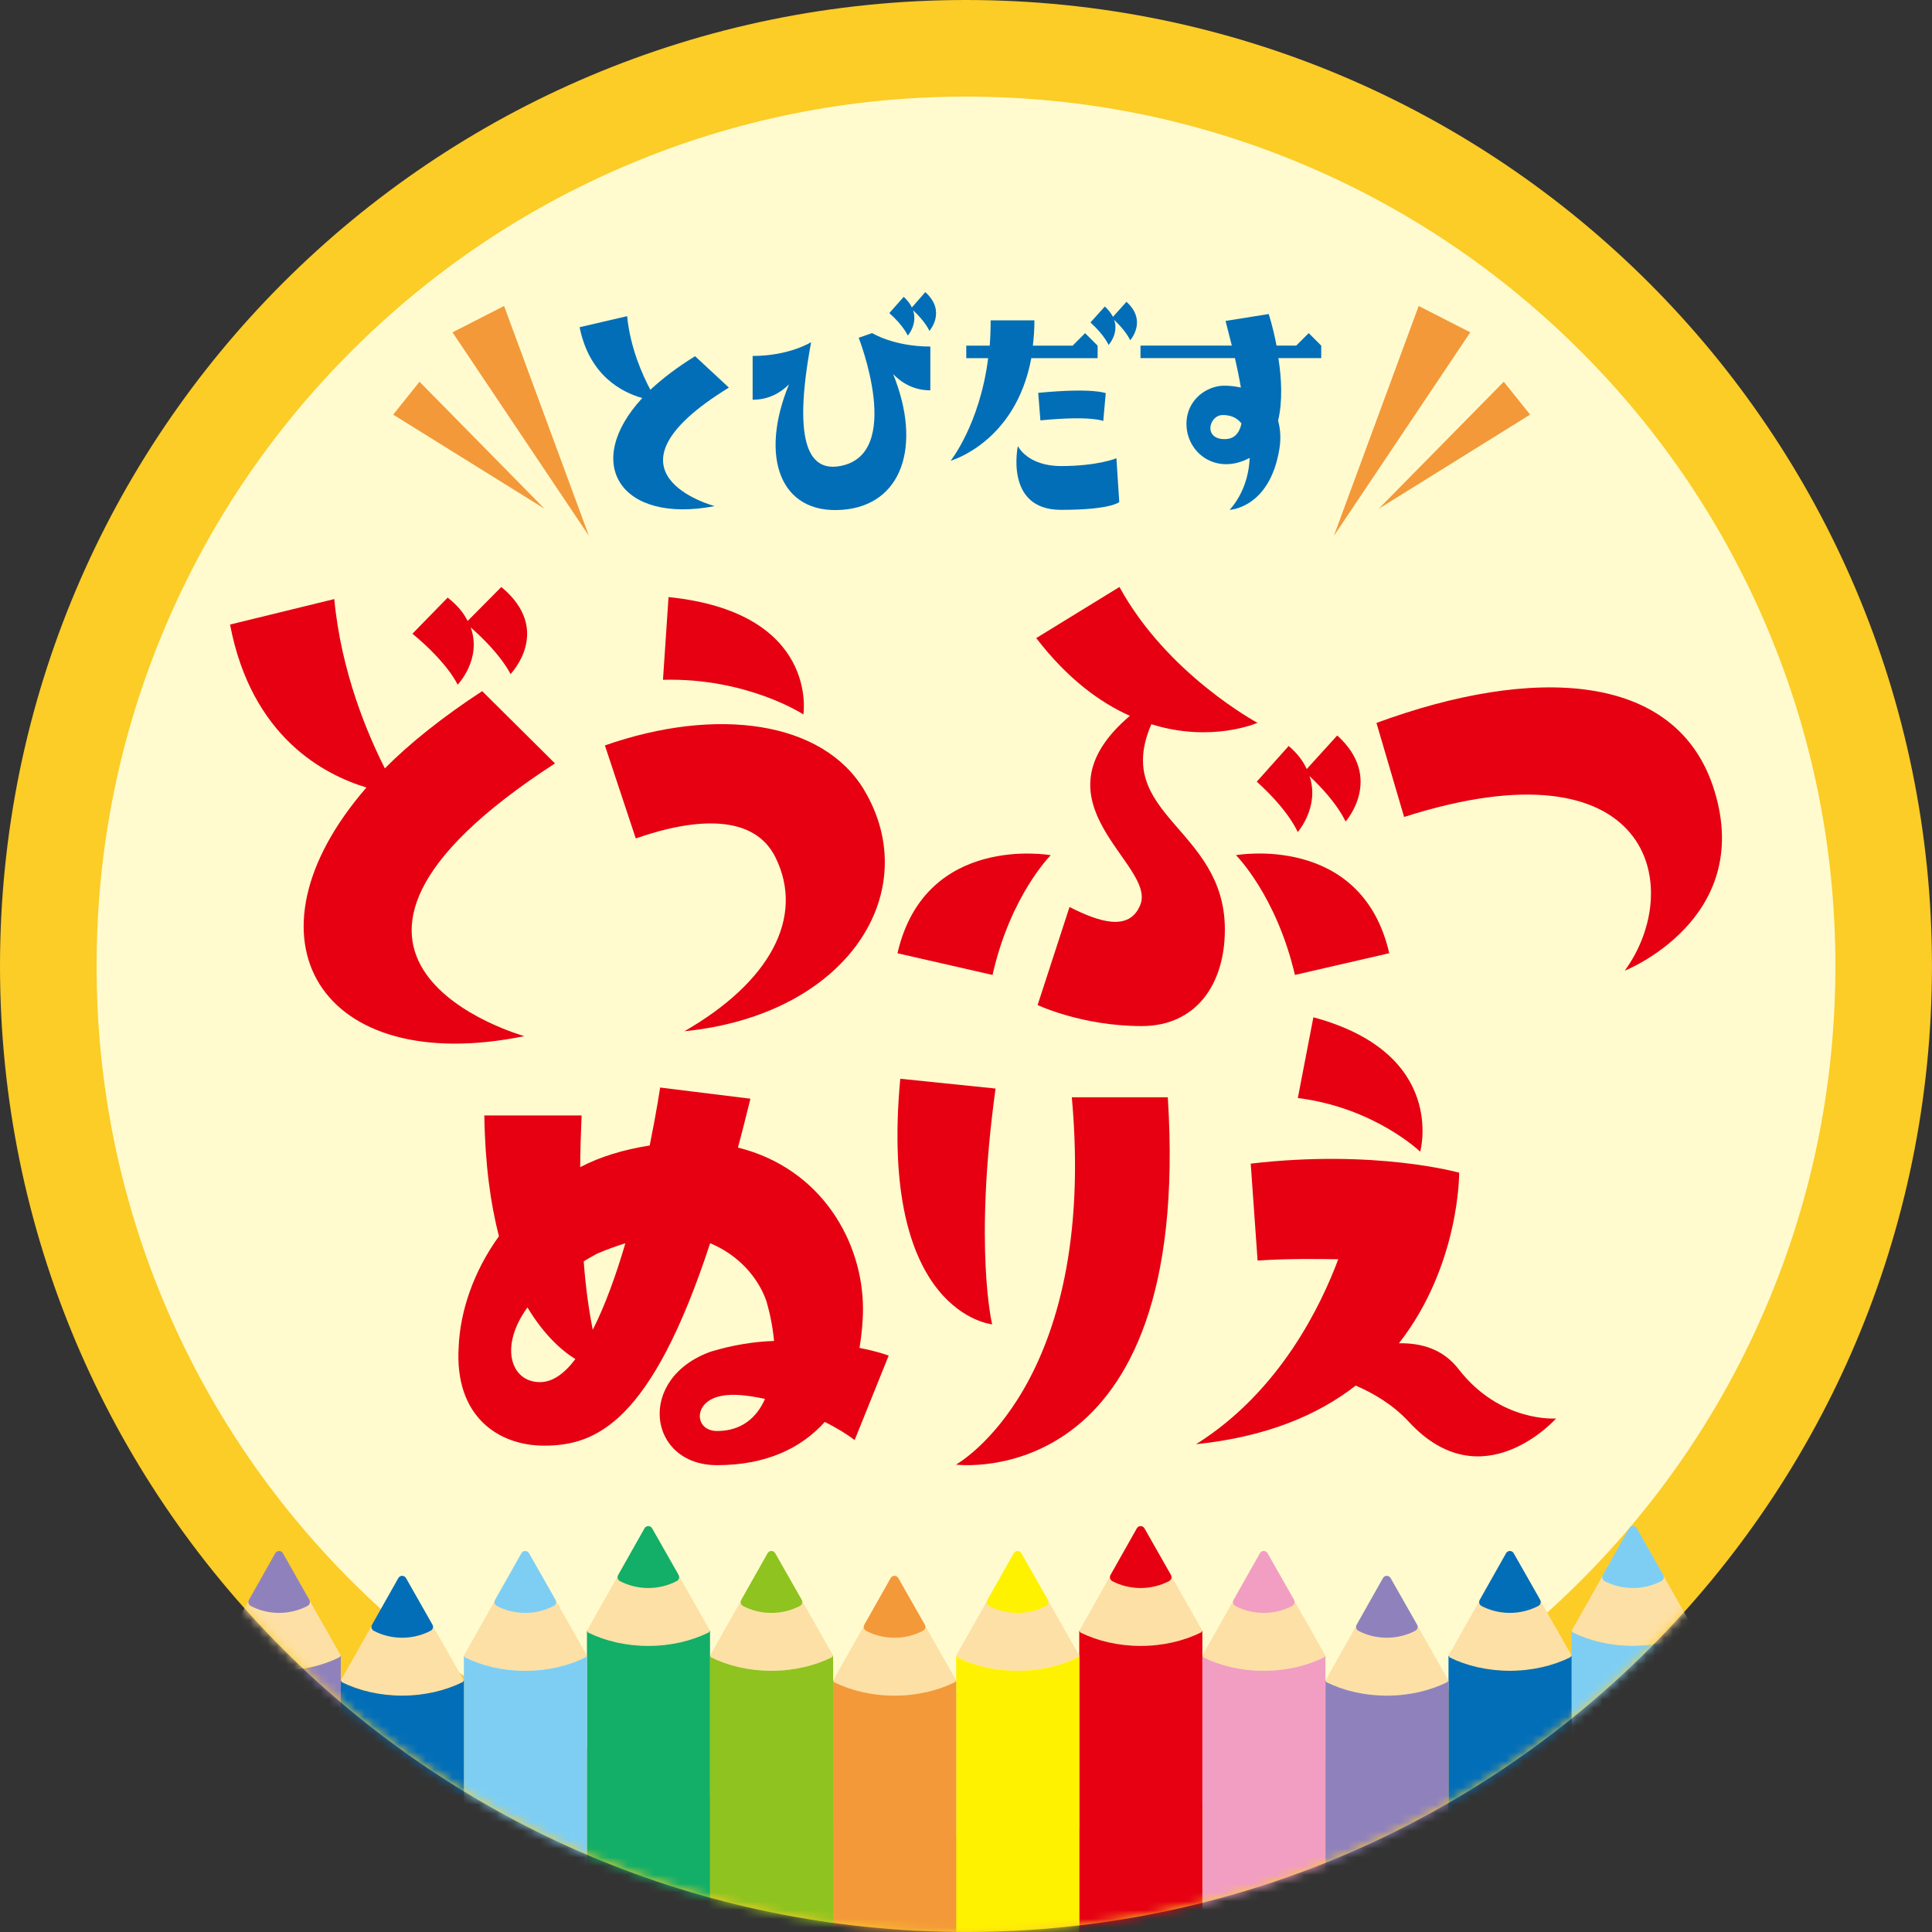 <svg width="220" height="220" viewBox="0 0 220 220" fill="none" xmlns="http://www.w3.org/2000/svg">
<rect x="0" y="0" width="220" height="220" fill="#333333" stroke="none"/>
<path d="M109.998 214.501C82.085 214.501 55.841 203.632 36.104 183.895C16.368 164.159 5.499 137.915 5.499 110.002C5.499 82.089 16.368 55.845 36.104 36.109C55.841 16.372 82.085 5.499 109.998 5.499C137.911 5.499 164.155 16.368 183.891 36.105C203.628 55.841 214.497 82.085 214.497 109.998C214.497 137.911 203.628 164.155 183.891 183.892C164.155 203.628 137.911 214.497 109.998 214.497V214.501Z" fill="#FFFBCF"/>
<path d="M109.998 11.001C123.367 11.001 136.331 13.617 148.528 18.778C160.317 23.765 170.903 30.905 179.999 40.001C189.095 49.097 196.236 59.683 201.222 71.472C206.383 83.668 208.999 96.633 208.999 110.006C208.999 123.378 206.383 136.339 201.222 148.536C196.236 160.325 189.095 170.911 179.999 180.007C170.903 189.103 160.313 196.243 148.528 201.23C136.331 206.391 123.367 209.006 109.998 209.006C96.63 209.006 83.665 206.391 71.468 201.23C59.679 196.243 49.093 189.103 39.997 180.007C30.901 170.911 23.761 160.325 18.774 148.536C13.613 136.339 10.998 123.374 10.998 110.002C10.998 96.63 13.613 83.668 18.774 71.472C23.761 59.683 30.901 49.097 39.997 40.001C49.093 30.905 59.683 23.765 71.468 18.778C83.665 13.617 96.63 11.001 109.998 11.001ZM109.998 0C49.248 0 0 49.248 0 109.998C0 170.748 49.248 219.996 109.998 219.996C170.748 219.996 219.996 170.748 219.996 109.998C220 49.248 170.752 0 109.998 0Z" fill="#FCCC27"/>
<mask id="mask0_152_95" style="mask-type:luminance" maskUnits="userSpaceOnUse" x="0" y="0" width="220" height="220">
<path d="M110.002 0H109.998C49.248 0 0 49.248 0 109.998V110.002C0 170.752 49.248 220 109.998 220H110.002C170.752 220 220 170.752 220 110.002V109.998C220 49.248 170.752 0 110.002 0Z" fill="white"/>
</mask>
<g mask="url(#mask0_152_95)">
<path d="M215.766 182.122H212.204L206.992 191.354L207.124 191.563C209.061 192.518 211.424 193.088 213.981 193.088C216.539 193.088 218.933 192.51 220.877 191.544L221.009 191.354L215.766 182.122Z" fill="#FDE0A5"/>
<path d="M217.428 185.001L214.413 179.693C214.323 179.538 214.16 179.441 213.978 179.441C213.796 179.441 213.633 179.538 213.543 179.697L210.544 185.013C210.478 185.129 210.462 185.273 210.501 185.401C210.54 185.533 210.629 185.642 210.745 185.704C211.727 186.22 212.845 186.492 213.978 186.492C215.111 186.492 216.24 186.216 217.226 185.696C217.346 185.63 217.435 185.521 217.47 185.393C217.509 185.261 217.494 185.122 217.424 185.005L217.428 185.001Z" fill="#8FC31F"/>
<path d="M221.005 237.199L220.873 237.389C218.929 238.355 216.554 238.933 213.978 238.933C211.401 238.933 209.053 238.367 207.121 237.408L206.989 237.199V191.35L207.121 191.559C209.057 192.514 211.42 193.085 213.978 193.085C216.535 193.085 218.929 192.506 220.873 191.54L221.005 191.35V237.199Z" fill="#8FC31F"/>
<path d="M201.749 179.289H198.187L192.975 188.521L193.107 188.731C195.043 189.685 197.407 190.256 199.964 190.256C202.521 190.256 204.916 189.677 206.86 188.711L206.992 188.521L201.749 179.289Z" fill="#FDE0A5"/>
<path d="M203.414 182.172L200.399 176.864C200.31 176.709 200.143 176.612 199.964 176.612C199.782 176.612 199.619 176.709 199.53 176.868L196.53 182.184C196.464 182.3 196.448 182.444 196.487 182.572C196.526 182.704 196.615 182.813 196.732 182.875C197.714 183.391 198.831 183.663 199.964 183.663C201.097 183.663 202.227 183.387 203.212 182.867C203.333 182.801 203.422 182.692 203.457 182.564C203.496 182.432 203.48 182.293 203.41 182.176L203.414 182.172Z" fill="#13AE67"/>
<path d="M206.992 234.37L206.86 234.56C204.916 235.526 202.541 236.104 199.964 236.104C197.387 236.104 195.04 235.538 193.107 234.579L192.975 234.37V188.521L193.107 188.731C195.043 189.685 197.407 190.256 199.964 190.256C202.521 190.256 204.916 189.677 206.86 188.711L206.992 188.521V234.37Z" fill="#13AE67"/>
<path d="M187.733 176.46H184.171L178.959 185.692L179.091 185.902C181.028 186.856 183.391 187.427 185.948 187.427C188.505 187.427 190.9 186.848 192.844 185.882L192.976 185.692L187.733 176.46Z" fill="#FDE0A5"/>
<path d="M189.398 179.34L186.383 174.031C186.294 173.876 186.127 173.779 185.948 173.779C185.766 173.779 185.603 173.876 185.514 174.035L182.514 179.351C182.448 179.468 182.432 179.611 182.471 179.739C182.51 179.871 182.599 179.98 182.716 180.042C183.697 180.558 184.815 180.83 185.948 180.83C187.081 180.83 188.21 180.554 189.196 180.034C189.316 179.968 189.406 179.86 189.441 179.732C189.479 179.6 189.464 179.46 189.394 179.344L189.398 179.34Z" fill="#7ECEF4"/>
<path d="M192.976 231.537L192.844 231.727C190.9 232.693 188.525 233.272 185.948 233.272C183.371 233.272 181.024 232.705 179.091 231.746L178.959 231.537V185.688L179.091 185.898C181.028 186.852 183.391 187.423 185.948 187.423C188.505 187.423 190.9 186.845 192.844 185.878L192.976 185.688V231.537Z" fill="#7ECEF4"/>
<path d="M173.721 179.289H170.158L164.947 188.521L165.079 188.731C167.015 189.685 169.378 190.256 171.936 190.256C174.493 190.256 176.887 189.677 178.831 188.711L178.963 188.521L173.721 179.289Z" fill="#FDE0A5"/>
<path d="M175.382 182.172L172.366 176.864C172.277 176.709 172.11 176.612 171.932 176.612C171.749 176.612 171.586 176.709 171.497 176.868L168.497 182.184C168.432 182.3 168.416 182.444 168.455 182.572C168.494 182.704 168.583 182.813 168.699 182.875C169.681 183.391 170.799 183.663 171.932 183.663C173.065 183.663 174.194 183.387 175.18 182.867C175.3 182.801 175.389 182.692 175.424 182.564C175.463 182.432 175.448 182.293 175.378 182.176L175.382 182.172Z" fill="#036EB8"/>
<path d="M178.959 234.37L178.827 234.56C176.883 235.526 174.508 236.104 171.932 236.104C169.355 236.104 167.007 235.538 165.075 234.579L164.943 234.37V188.521L165.075 188.731C167.011 189.685 169.374 190.256 171.932 190.256C174.489 190.256 176.883 189.677 178.827 188.711L178.959 188.521V234.37Z" fill="#036EB8"/>
<path d="M159.704 182.122H156.142L150.93 191.354L151.062 191.563C152.999 192.518 155.362 193.088 157.919 193.088C160.476 193.088 162.871 192.51 164.815 191.544L164.947 191.354L159.704 182.122Z" fill="#FDE0A5"/>
<path d="M161.365 185.001L158.35 179.693C158.26 179.538 158.097 179.441 157.915 179.441C157.733 179.441 157.57 179.538 157.48 179.697L154.481 185.013C154.415 185.129 154.399 185.273 154.438 185.401C154.477 185.533 154.566 185.642 154.682 185.704C155.664 186.22 156.782 186.492 157.915 186.492C159.048 186.492 160.177 186.216 161.163 185.696C161.283 185.63 161.373 185.521 161.407 185.393C161.446 185.261 161.431 185.122 161.361 185.005L161.365 185.001Z" fill="#8F82BC"/>
<path d="M164.947 237.199L164.815 237.389C162.871 238.355 160.496 238.933 157.919 238.933C155.342 238.933 152.995 238.367 151.062 237.408L150.93 237.199V191.35L151.062 191.559C152.999 192.514 155.362 193.085 157.919 193.085C160.476 193.085 162.871 192.506 164.815 191.54L164.947 191.35V237.199Z" fill="#8F82BC"/>
<path d="M145.687 179.289H142.125L136.914 188.521L137.046 188.731C138.982 189.685 141.345 190.256 143.902 190.256C146.46 190.256 148.854 189.677 150.798 188.711L150.93 188.521L145.687 179.289Z" fill="#FDE0A5"/>
<path d="M147.352 182.172L144.337 176.864C144.248 176.709 144.085 176.612 143.902 176.612C143.72 176.612 143.557 176.709 143.468 176.868L140.468 182.184C140.402 182.3 140.386 182.444 140.425 182.572C140.464 182.704 140.553 182.813 140.67 182.875C141.652 183.391 142.769 183.663 143.902 183.663C145.035 183.663 146.165 183.387 147.15 182.867C147.271 182.801 147.36 182.692 147.395 182.564C147.434 182.432 147.418 182.293 147.348 182.176L147.352 182.172Z" fill="#F19EC2"/>
<path d="M150.93 234.37L150.798 234.56C148.854 235.526 146.479 236.104 143.902 236.104C141.326 236.104 138.978 235.538 137.046 234.579L136.914 234.37V188.521L137.046 188.731C138.982 189.685 141.345 190.256 143.902 190.256C146.46 190.256 148.854 189.677 150.798 188.711L150.93 188.521V234.37Z" fill="#F19EC2"/>
<path d="M131.675 176.46H128.112L122.901 185.692L123.033 185.902C124.969 186.856 127.329 187.427 129.89 187.427C132.451 187.427 134.841 186.848 136.785 185.882L136.917 185.692L131.675 176.46Z" fill="#FDE0A5"/>
<path d="M133.336 179.34L130.32 174.031C130.231 173.876 130.068 173.779 129.886 173.779C129.703 173.779 129.541 173.876 129.451 174.035L126.452 179.351C126.386 179.468 126.37 179.611 126.409 179.739C126.448 179.871 126.537 179.98 126.653 180.042C127.635 180.558 128.753 180.83 129.886 180.83C131.019 180.83 132.148 180.554 133.134 180.034C133.254 179.968 133.343 179.86 133.378 179.732C133.417 179.6 133.402 179.46 133.332 179.344L133.336 179.34Z" fill="#E60012"/>
<path d="M136.914 231.537L136.782 231.727C134.837 232.693 132.463 233.272 129.886 233.272C127.309 233.272 124.961 232.705 123.029 231.746L122.897 231.537V185.688L123.029 185.898C124.965 186.852 127.325 187.423 129.886 187.423C132.447 187.423 134.837 186.845 136.782 185.878L136.914 185.688V231.537Z" fill="#E60012"/>
<path d="M117.658 179.289H114.096L108.885 188.521L109.016 188.731C110.953 189.685 113.312 190.256 115.873 190.256C118.435 190.256 120.825 189.677 122.769 188.711L122.901 188.521L117.662 179.289H117.658Z" fill="#FDE0A5"/>
<path d="M119.319 182.172L116.304 176.864C116.215 176.709 116.048 176.612 115.87 176.612C115.687 176.612 115.524 176.709 115.435 176.868L112.435 182.184C112.369 182.3 112.354 182.444 112.393 182.572C112.431 182.704 112.521 182.813 112.641 182.875C113.623 183.391 114.74 183.663 115.873 183.663C117.007 183.663 118.136 183.387 119.121 182.867C119.242 182.801 119.331 182.692 119.366 182.564C119.405 182.432 119.389 182.293 119.319 182.176V182.172Z" fill="#FFF200"/>
<path d="M122.897 234.37L122.765 234.56C120.821 235.526 118.446 236.104 115.869 236.104C113.293 236.104 110.945 235.538 109.012 234.579L108.88 234.37V188.521L109.012 188.731C110.949 189.685 113.308 190.256 115.869 190.256C118.43 190.256 120.821 189.677 122.765 188.711L122.897 188.521V234.37Z" fill="#FFF200"/>
<path d="M103.642 182.122H100.079L94.868 191.354L95 191.563C96.936 192.518 99.295 193.088 101.857 193.088C104.418 193.088 106.808 192.51 108.752 191.544L108.884 191.354L103.642 182.122Z" fill="#FDE0A5"/>
<path d="M105.306 185.001L102.291 179.693C102.202 179.538 102.035 179.441 101.857 179.441C101.674 179.441 101.511 179.538 101.422 179.697L98.422 185.013C98.356 185.129 98.341 185.273 98.38 185.401C98.418 185.533 98.508 185.642 98.624 185.704C99.606 186.22 100.723 186.492 101.857 186.492C102.99 186.492 104.119 186.216 105.105 185.696C105.225 185.63 105.314 185.521 105.353 185.393C105.392 185.261 105.376 185.122 105.306 185.005V185.001Z" fill="#F39939"/>
<path d="M108.884 237.199L108.752 237.389C106.808 238.355 104.433 238.933 101.857 238.933C99.28 238.933 96.932 238.367 95 237.408L94.868 237.199V191.35L95 191.559C96.936 192.514 99.295 193.085 101.857 193.085C104.418 193.085 106.808 192.506 108.752 191.54L108.884 191.35V237.199Z" fill="#F39939"/>
<path d="M89.629 179.289H86.067L80.855 188.521L80.987 188.731C82.923 189.685 85.287 190.256 87.844 190.256C90.401 190.256 92.799 189.677 94.74 188.711L94.871 188.521L89.633 179.289H89.629Z" fill="#FDE0A5"/>
<path d="M91.29 182.172L88.275 176.864C88.186 176.709 88.019 176.612 87.84 176.612C87.658 176.612 87.495 176.709 87.406 176.868L84.406 182.184C84.34 182.3 84.324 182.444 84.363 182.572C84.402 182.704 84.491 182.813 84.608 182.875C85.59 183.391 86.707 183.663 87.84 183.663C88.973 183.663 90.103 183.387 91.088 182.867C91.205 182.801 91.298 182.692 91.333 182.564C91.371 182.432 91.356 182.293 91.286 182.176L91.29 182.172Z" fill="#8FC31F"/>
<path d="M94.868 234.37L94.736 234.56C92.792 235.526 90.417 236.104 87.84 236.104C85.263 236.104 82.916 235.538 80.983 234.579L80.851 234.37V188.521L80.983 188.731C82.92 189.685 85.283 190.256 87.84 190.256C90.397 190.256 92.796 189.677 94.736 188.711L94.868 188.521V234.37Z" fill="#8FC31F"/>
<path d="M75.612 176.46H72.05L66.839 185.692L66.971 185.902C68.907 186.856 71.266 187.427 73.828 187.427C76.389 187.427 78.783 186.848 80.723 185.882L80.855 185.692L75.616 176.46H75.612Z" fill="#FDE0A5"/>
<path d="M77.274 179.34L74.258 174.031C74.169 173.876 74.006 173.779 73.824 173.779C73.641 173.779 73.478 173.876 73.389 174.035L70.39 179.351C70.324 179.468 70.308 179.611 70.347 179.739C70.386 179.871 70.475 179.98 70.591 180.042C71.573 180.558 72.691 180.83 73.824 180.83C74.957 180.83 76.086 180.554 77.072 180.034C77.192 179.968 77.281 179.86 77.316 179.732C77.355 179.6 77.34 179.46 77.27 179.344L77.274 179.34Z" fill="#13AE67"/>
<path d="M80.852 231.537L80.72 231.727C78.776 232.693 76.401 233.272 73.824 233.272C71.248 233.272 68.9 232.705 66.967 231.746L66.835 231.537V185.688L66.967 185.898C68.904 186.852 71.263 187.423 73.824 187.423C76.385 187.423 78.78 186.845 80.72 185.878L80.852 185.688V231.537Z" fill="#13AE67"/>
<path d="M61.596 179.289H58.033L52.822 188.521L52.954 188.731C54.89 189.685 57.249 190.256 59.811 190.256C62.372 190.256 64.762 189.677 66.706 188.711L66.838 188.521L61.6 179.289H61.596Z" fill="#FDE0A5"/>
<path d="M63.257 182.172L60.241 176.864C60.152 176.709 59.985 176.612 59.807 176.612C59.624 176.612 59.461 176.709 59.372 176.868L56.373 182.184C56.306 182.3 56.291 182.444 56.33 182.572C56.369 182.704 56.458 182.813 56.578 182.875C57.56 183.391 58.678 183.663 59.811 183.663C60.944 183.663 62.073 183.387 63.059 182.867C63.179 182.801 63.268 182.692 63.303 182.564C63.342 182.432 63.326 182.293 63.257 182.176V182.172Z" fill="#7ECEF4"/>
<path d="M66.838 234.37L66.706 234.56C64.762 235.526 62.387 236.104 59.811 236.104C57.234 236.104 54.886 235.538 52.954 234.579L52.822 234.37V188.521L52.954 188.731C54.89 189.685 57.249 190.256 59.811 190.256C62.372 190.256 64.762 189.677 66.706 188.711L66.838 188.521V234.37Z" fill="#7ECEF4"/>
<path d="M47.579 182.122H44.017L38.805 191.354L38.937 191.563C40.874 192.518 43.233 193.088 45.794 193.088C48.355 193.088 50.746 192.51 52.69 191.544L52.822 191.354L47.579 182.122Z" fill="#FDE0A5"/>
<path d="M49.244 185.001L46.229 179.693C46.14 179.538 45.973 179.441 45.794 179.441C45.612 179.441 45.449 179.538 45.36 179.697L42.36 185.013C42.294 185.129 42.279 185.273 42.317 185.401C42.356 185.533 42.445 185.642 42.562 185.704C43.544 186.22 44.661 186.492 45.794 186.492C46.927 186.492 48.057 186.216 49.042 185.696C49.163 185.63 49.252 185.521 49.291 185.393C49.33 185.261 49.314 185.122 49.244 185.005V185.001Z" fill="#036EB8"/>
<path d="M52.822 237.199L52.69 237.389C50.746 238.355 48.371 238.933 45.794 238.933C43.218 238.933 40.87 238.367 38.937 237.408L38.805 237.199V191.35L38.937 191.559C40.874 192.514 43.233 193.085 45.794 193.085C48.355 193.085 50.746 192.506 52.69 191.54L52.822 191.35V237.199Z" fill="#036EB8"/>
<path d="M33.567 179.289H30.005L24.793 188.521L24.925 188.731C26.861 189.685 29.225 190.256 31.782 190.256C34.339 190.256 36.737 189.677 38.678 188.711L38.809 188.521L33.571 179.289H33.567Z" fill="#FDE0A5"/>
<path d="M35.228 182.172L32.213 176.864C32.123 176.709 31.96 176.612 31.778 176.612C31.596 176.612 31.433 176.709 31.343 176.868L28.344 182.184C28.278 182.3 28.262 182.444 28.301 182.572C28.34 182.704 28.429 182.813 28.546 182.875C29.527 183.391 30.645 183.663 31.778 183.663C32.911 183.663 34.04 183.387 35.026 182.867C35.142 182.801 35.236 182.692 35.27 182.564C35.309 182.432 35.294 182.293 35.224 182.176L35.228 182.172Z" fill="#8F82BC"/>
<path d="M38.806 234.37L38.674 234.56C36.73 235.526 34.355 236.104 31.778 236.104C29.201 236.104 26.854 235.538 24.921 234.579L24.789 234.37V188.521L24.921 188.731C26.857 189.685 29.221 190.256 31.778 190.256C34.335 190.256 36.733 189.677 38.674 188.711L38.806 188.521V234.37Z" fill="#8F82BC"/>
<path d="M19.55 176.46H15.988L10.776 185.692L10.908 185.902C12.845 186.856 15.204 187.427 17.765 187.427C20.326 187.427 22.721 186.848 24.661 185.882L24.793 185.692L19.554 176.46H19.55Z" fill="#FDE0A5"/>
<path d="M21.211 179.34L18.196 174.031C18.107 173.876 17.94 173.779 17.761 173.779C17.579 173.779 17.416 173.876 17.326 174.035L14.327 179.351C14.261 179.468 14.245 179.611 14.284 179.739C14.323 179.871 14.412 179.98 14.529 180.042C15.51 180.558 16.628 180.83 17.761 180.83C18.894 180.83 20.023 180.554 21.009 180.034C21.129 179.968 21.219 179.86 21.254 179.732C21.292 179.6 21.277 179.46 21.207 179.344L21.211 179.34Z" fill="#F19EC2"/>
<path d="M24.793 231.537L24.661 231.727C22.717 232.693 20.342 233.272 17.765 233.272C15.189 233.272 12.841 232.705 10.908 231.746L10.776 231.537V185.688L10.908 185.898C12.845 186.852 15.204 187.423 17.765 187.423C20.326 187.423 22.721 186.845 24.661 185.878L24.793 185.688V231.537Z" fill="#F19EC2"/>
</g>
<path d="M81.397 57.628C70.691 59.698 66.245 52.788 73.137 45.324C70.892 44.694 67.123 42.834 66 37.261L71.412 36C71.774 39.644 73.177 42.731 74.059 44.381C75.422 43.12 77.108 41.821 79.152 40.561L83 44.136C67.123 53.885 81.397 57.636 81.397 57.636V57.628Z" fill="#036EB8"/>
<path d="M89.837 43.773C88.84 44.77 87.486 45.519 85.704 45.519V40.532C89.872 40.532 92.363 38.965 92.363 38.965C90.12 51.037 92.398 53.676 95.677 53.066C102.981 51.712 97.781 38.464 97.781 38.464L99.313 37.928C99.313 37.928 101.77 39.461 105.938 39.461V44.448C104.087 44.448 102.697 43.629 101.7 42.597C105.014 50.754 102.732 57.556 95.895 58.053C88.809 58.589 86.457 51.999 89.841 43.773H89.837ZM105.829 37.684C105.829 37.684 105.437 36.687 103.978 35.332C104.513 36.935 103.372 38.216 103.372 38.216C103.372 38.216 102.911 37.11 101.269 35.651L102.907 33.8C103.369 34.226 103.656 34.618 103.834 35.01L105.367 33.264C107.823 35.472 105.829 37.68 105.829 37.68V37.684Z" fill="#036EB8"/>
<path d="M108.25 52.465C108.25 52.465 111.564 48.332 112.523 40.785H110.031V39.36H112.701C112.771 38.433 112.806 37.474 112.806 36.477H117.792C117.792 37.509 117.723 38.437 117.614 39.36H122.139L123.563 37.936L124.987 39.36V40.785H117.435C115.654 50.401 108.246 52.465 108.246 52.465H108.25ZM120.823 58.057C114.343 58.057 115.907 50.792 115.907 50.792C115.907 50.792 116.974 53.07 120.823 53.07C125.026 53.07 127.129 52.182 127.129 52.182L127.451 57.168C127.451 57.168 126.563 58.057 120.827 58.057H120.823ZM125.914 44.77L125.631 47.94C125.631 47.94 124.277 47.3 118.472 47.87L118.223 44.735C124.455 44.13 125.914 44.77 125.914 44.77ZM126.877 36.434C127.412 38.002 126.237 39.283 126.237 39.283C126.237 39.283 125.81 38.216 124.172 36.718L125.81 34.902C126.237 35.294 126.524 35.685 126.737 36.077L128.27 34.366C130.691 36.539 128.697 38.747 128.697 38.747C128.697 38.747 128.305 37.785 126.881 36.431L126.877 36.434Z" fill="#036EB8"/>
<path d="M140.626 40.781H129.869V39.356H140.269L139.555 36.543L144.471 35.759C144.471 35.759 144.968 37.253 145.36 39.356H147.603L149.027 37.932L150.451 39.356V40.781H145.573C145.93 43.024 146.07 45.697 145.538 47.905C145.787 48.794 145.895 49.865 145.682 51.146C144.576 57.878 140.02 58.057 140.02 58.057C141.553 56.346 142.228 54.138 142.298 52.143C138.487 54.172 135.104 51.572 135.104 48.262C135.104 45.519 137.42 43.916 139.415 43.916C139.985 43.916 140.626 43.986 141.301 44.13C141.122 43.062 140.874 41.887 140.626 40.781ZM141.374 48.224C140.839 47.548 140.129 47.261 139.236 47.261C137.669 47.261 136.993 50.005 139.45 50.005C140.556 50.005 141.122 49.33 141.374 48.224Z" fill="#036EB8"/>
<path d="M57.401 34.843L67.064 61.025L51.526 37.843L57.401 34.843Z" fill="#F39939"/>
<path d="M47.77 43.468L62.008 57.932L44.773 47.214L47.77 43.468Z" fill="#F39939"/>
<path d="M171.238 43.468L157 57.932L174.235 47.214L171.238 43.468Z" fill="#F39939"/>
<path d="M167.426 37.843L151.888 61.025L161.547 34.843L167.426 37.843Z" fill="#F39939"/>
<path d="M26.196 71.118L38.065 68.216C38.85 76.603 41.904 83.705 43.824 87.494C46.703 84.592 50.458 81.607 54.907 78.701L63.196 86.93C28.636 109.354 59.707 117.985 59.707 117.985C36.405 122.744 26.806 106.854 41.729 89.674C36.93 88.223 28.641 83.949 26.196 71.123V71.118ZM53.598 71.438C54.907 75.065 52.113 77.971 52.113 77.971C52.113 77.971 51.068 75.55 46.964 72.163L50.978 68.051C52.113 68.938 52.813 69.825 53.248 70.712L57.087 66.84C63.021 71.761 58.132 76.761 58.132 76.761C58.132 76.761 57.172 74.584 53.593 71.438H53.598Z" fill="#E60012"/>
<path d="M77.927 117.433C87.618 111.866 91.701 104.478 88.293 97.607C85.882 92.776 79.423 93.028 72.395 95.471L68.88 84.883C81.575 80.442 93.659 82.084 98.386 89.934C105.329 101.528 96.571 115.562 77.922 117.43L77.927 117.433ZM75.494 77.408C85.106 77.159 91.484 81.356 91.484 81.356C91.484 81.356 93.303 69.757 76.127 67.99L75.494 77.408Z" fill="#E60012"/>
<path d="M113.019 111.02L102.196 108.548C105.355 94.83 119.652 97.383 119.652 97.383C119.652 97.383 115.073 101.929 113.019 111.02ZM131.108 82.468C126.606 92.834 139.478 94.273 139.478 105.835C139.478 112.135 136.162 116.84 129.999 116.84C123.208 116.84 118.154 114.446 118.154 114.446L121.787 103.282C125.104 104.958 128.579 106.151 129.845 103.044C131.741 98.421 117.05 91.399 128.66 81.513C125.262 79.997 121.552 77.288 117.996 72.66L127.474 66.84C132.922 76.808 143.193 82.308 143.193 82.308C143.193 82.308 137.98 84.62 131.108 82.468ZM158.196 108.544L147.455 111.016C145.324 101.925 140.741 97.379 140.741 97.379C140.741 97.379 155.038 94.826 158.196 108.544ZM149.115 88.371C150.301 91.879 147.772 94.752 147.772 94.752C147.772 94.752 146.826 92.359 143.111 89.01L146.745 84.944C147.772 85.821 148.405 86.698 148.799 87.575L152.274 83.747C157.644 88.612 153.219 93.555 153.219 93.555C153.219 93.555 152.351 91.403 149.111 88.371H149.115Z" fill="#E60012"/>
<path d="M159.887 93.029L156.739 82.322C174.441 75.798 191.032 76.336 195.228 90.054C199.727 104.723 185.014 110.531 185.014 110.531C191.953 101.007 188.05 84.034 159.887 93.029Z" fill="#E60012"/>
<path d="M81.024 153.889C83.399 153.174 85.769 152.778 88.144 152.696C87.985 151.025 87.668 149.517 87.274 148.165C86.326 145.461 84.11 142.919 80.866 141.567C74.14 162.076 67.813 164.618 61.958 164.618C56.737 164.618 51.752 161.28 52.228 153.411C52.386 149.358 53.891 144.827 56.814 140.77C55.867 137.114 55.233 132.583 55.151 127.019H66.228C66.15 129.086 66.069 131.071 66.069 132.902C68.362 131.709 70.973 130.916 73.982 130.438C74.775 126.545 75.169 123.84 75.169 123.84L85.452 125.111C84.977 127.019 84.505 128.926 84.029 130.675C93.601 133.061 98.269 141.485 98.269 149.035C98.269 150.547 98.11 152.055 97.874 153.489C99.932 153.885 101.196 154.363 101.196 154.363L97.321 163.98C96.374 163.265 95.186 162.55 93.918 161.913C91.226 164.932 87.192 166.84 81.654 166.84C73.742 166.84 72.4 156.904 81.02 153.885L81.024 153.889ZM65.52 154.763C63.857 153.73 61.881 151.903 60.063 148.88C56.819 153.333 58.164 157.386 61.486 157.386C62.91 157.386 64.255 156.434 65.52 154.763ZM71.217 141.571C70.188 141.89 69.082 142.286 67.972 142.764C67.419 143.083 66.943 143.32 66.467 143.638C66.703 146.817 67.102 149.44 67.496 151.429C68.919 148.647 70.188 145.068 71.213 141.571H71.217ZM82.053 158.975C78.889 159.613 79.048 162.951 81.659 162.951C84.427 162.951 86.168 161.439 87.115 159.294C85.216 158.898 83.476 158.657 82.053 158.975Z" fill="#E60012"/>
<path d="M113.365 123.954C110.866 142.117 112.976 150.802 112.976 150.802C112.976 150.802 100.017 149.606 102.516 122.84L113.365 123.954ZM132.98 124.951C135.869 170.282 108.859 166.777 108.859 166.777C108.859 166.777 125.016 157.855 122.051 124.951H132.98Z" fill="#E60012"/>
<path d="M177.196 161.524C177.196 161.524 168.791 170.982 160.418 161.895C158.59 159.93 156.413 158.655 154.377 157.78C150.077 161.129 144.217 163.622 136.196 164.454C145.807 158.429 150.483 148.495 152.389 143.391C149.836 143.359 146.807 143.306 143.204 143.54L142.422 132.505C156.623 130.842 166.159 133.538 166.159 133.538C166.159 133.538 166.245 144.073 159.299 152.962C161.774 152.914 164.299 153.571 166.11 155.932C170.864 162.033 177.192 161.524 177.192 161.524H177.196ZM161.721 131.145C161.721 131.145 156.52 126.125 147.786 125.036L149.557 115.84C164.856 119.964 161.721 131.145 161.721 131.145Z" fill="#E60012"/>
</svg>
